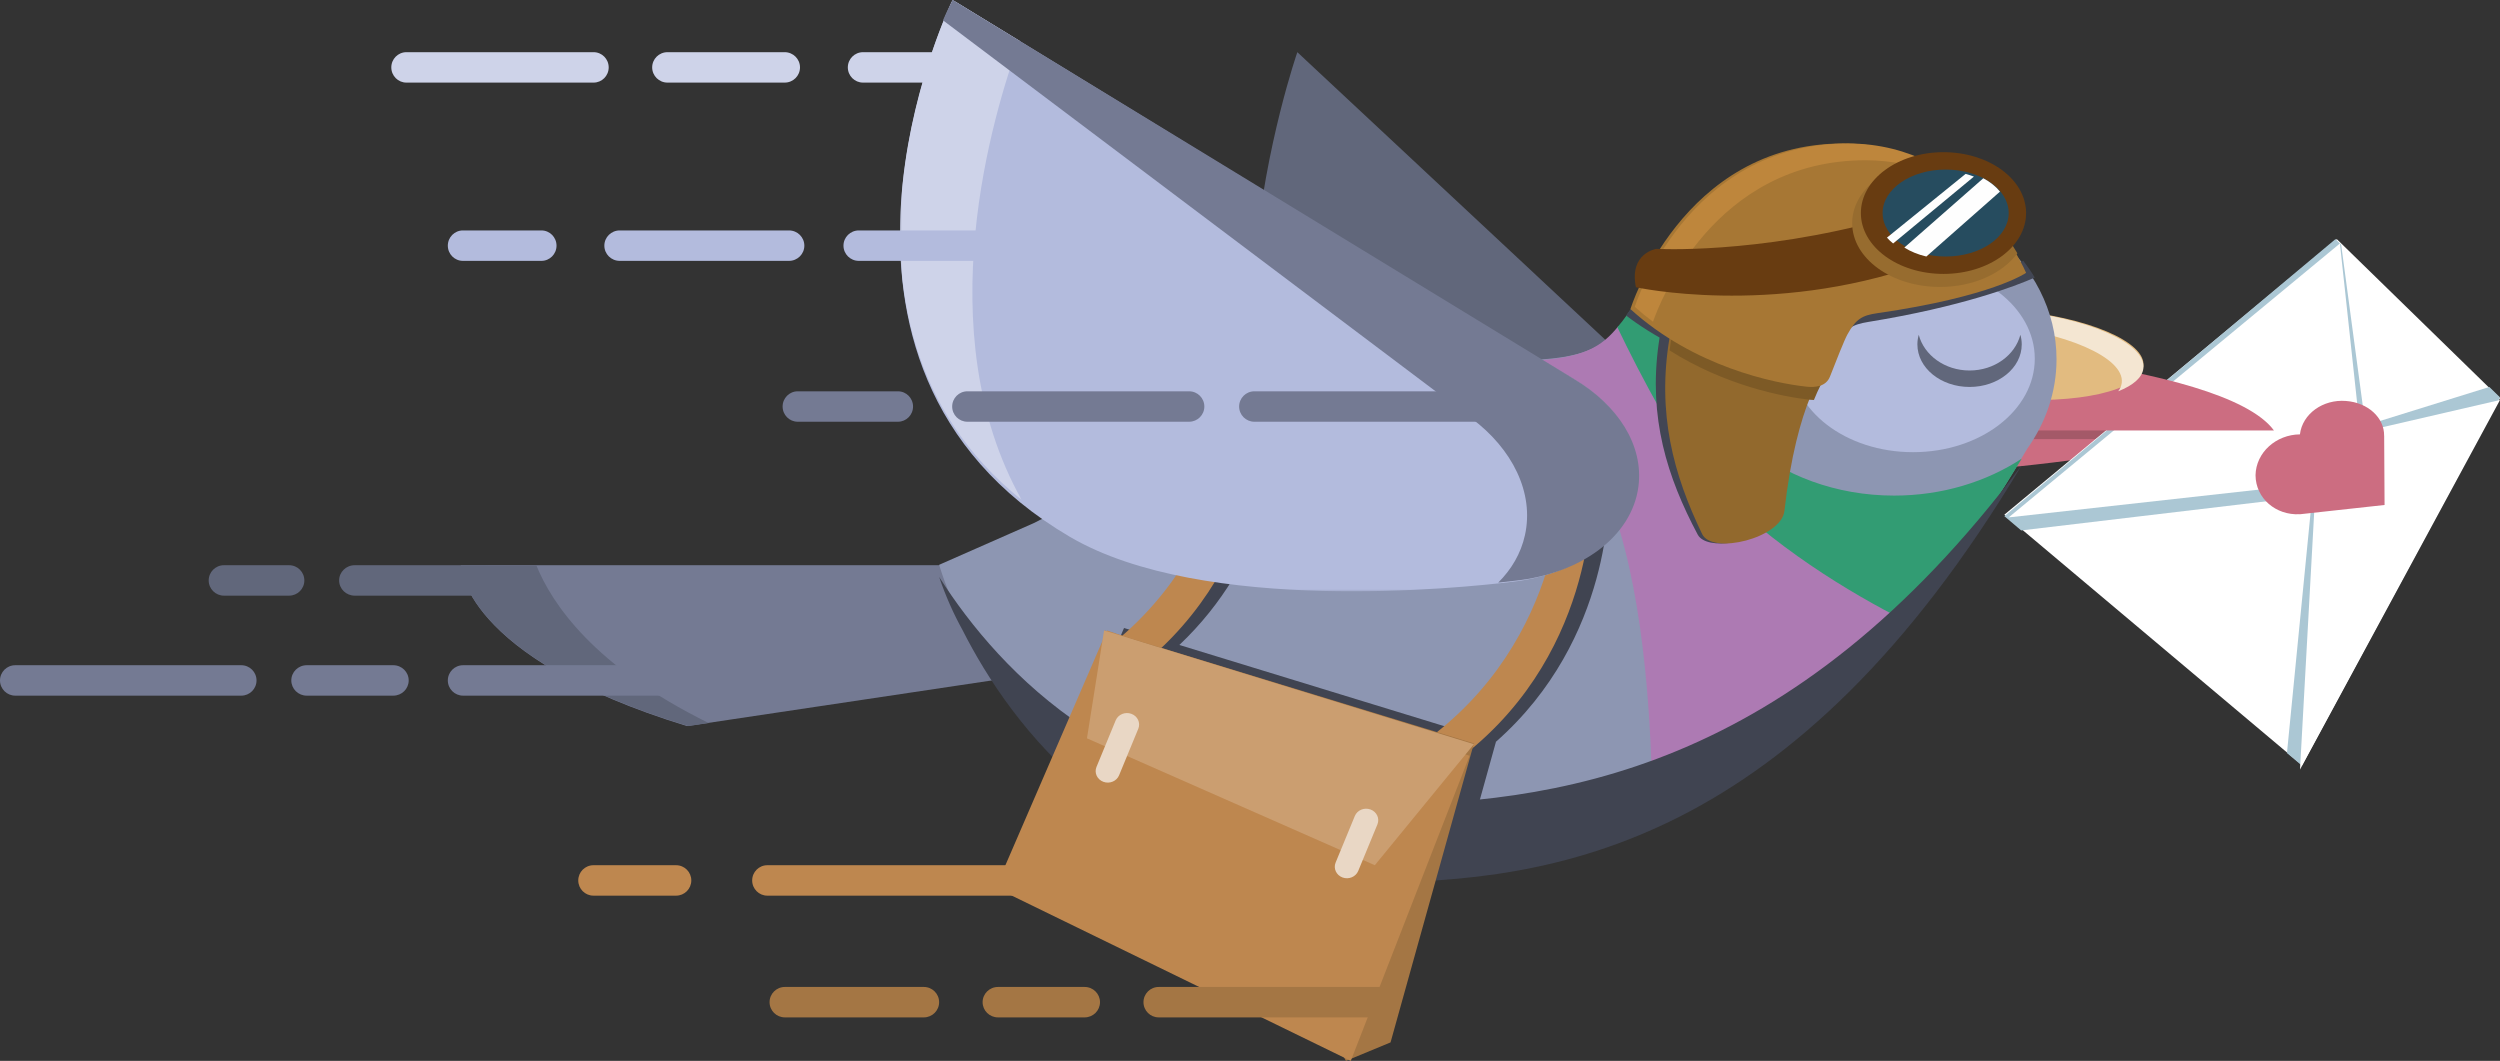 <?xml version="1.0" encoding="UTF-8"?>
<svg width="575px" height="244px" viewBox="0 0 575 244" version="1.1" xmlns="http://www.w3.org/2000/svg" xmlns:xlink="http://www.w3.org/1999/xlink">
    <rect x="0" y="0" width="575" height="244" fill="#333333" stroke="none"/>
    <title>bird</title>
    <defs>
        <polygon id="path-1" points="0 0 169 0 169 136 0 136"></polygon>
        <polygon id="path-3" points="0 0 28 0 28 115 0 115"></polygon>
    </defs>
    <g id="Page-1" stroke="none" stroke-width="1" fill="none" fill-rule="evenodd">
        <g id="index-desktop" transform="translate(-125, -323)">
            <g id="bird" transform="translate(125, 323)">
                <path d="M285.915,130 L106,130 C106,130 106,151.042 158,167 L314,143.641 L285.915,130 Z" id="Fill-1" fill="#747A93"></path>
                <path d="M123.352,130 L106,130 C106,130 106,151.042 158.274,167 L163,166.296 C136.644,153.322 126.931,138.881 123.352,130" id="Fill-3" fill="#61677B"></path>
                <path d="M391.747,115.678 C392.973,106.096 389.654,97.139 383.669,91.645 L383.663,91.639 C383.655,91.632 383.648,91.625 383.64,91.619 L298.387,12 C298.387,12 268.809,97.196 309.478,133.358 C327.947,149.78 365.894,140.663 372.941,138.782 C382.452,136.434 390.253,127.36 391.747,115.678" id="Fill-5" fill="#61677B"></path>
                <path d="M426,110 C426,110 500.156,107.306 512,96 L426,96 L426,110 Z" id="Fill-7" fill="#CC6D81"></path>
                <path d="M502.25,101 C506.697,99.544 510.128,97.886 512,96 L426,96 L426,101 L502.25,101 Z" id="Fill-9" fill="#A45968"></path>
                <polygon id="Fill-11" fill="#FFFFFF" points="461 118.378 529.491 176 575 91.604 537.466 55"></polygon>
                <polygon id="Fill-13" fill="#ABC7D4" points="526 173.201 529.33 176 575 91.395 572.541 89 533.068 101.282"></polygon>
                <polygon id="Fill-15" fill="#FFFFFF" points="529 177 575 92 533.155 101.685"></polygon>
                <polygon id="Fill-17" fill="#ABC7D4" points="538.472 56.301 537.152 55 461 118.715 464.868 122 546 112.358"></polygon>
                <polygon id="Fill-19" fill="#FFFFFF" points="538.181 56 462 119 544 109.892"></polygon>
                <path d="M437,79 C437,79 511.156,82.849 523,99 L437,99 L437,79 Z" id="Fill-21" fill="#CC6D81"></path>
                <path d="M492.977,84.23 C492.311,89.828 477.679,93.144 460.295,91.636 C442.911,90.128 429.358,84.368 430.024,78.77 C430.689,73.172 445.321,69.856 462.705,71.364 C480.089,72.871 493.641,78.631 492.977,84.23" id="Fill-23" fill="#E2BB80"></path>
                <path d="M462.298,71.378 C446.773,69.998 433.416,72.508 430,77.1 C436.022,74.716 446.11,73.682 457.329,74.679 C474.946,76.244 488.681,82.223 488.007,88.034 C487.926,88.724 487.645,89.381 487.184,90 C490.618,88.641 492.731,86.843 492.976,84.733 C493.65,78.922 479.915,72.943 462.298,71.378" id="Fill-25" fill="#F4E6D2"></path>
                <path d="M473,82.618 C473,60.185 451.144,42 424.182,42 C407.537,42 392.841,48.933 384.029,59.516 C384.005,59.544 383.981,59.57 383.957,59.598 C370.129,76.038 373.801,82.867 347.493,82.867 C347.487,82.867 347.482,82.867 347.476,82.867 C333.924,81.789 320.99,84.283 310.253,89.634 L310.249,89.631 L244.491,117.505 C242.115,118.247 239.855,119.193 237.746,120.325 L237.746,120.325 L216,129.906 C216,129.906 216.03,130.006 216.09,130.194 C217.717,135.457 219.81,140.224 222.24,144.537 C232.981,165.347 259.119,201 312.125,201 C312.761,201 313.394,200.995 314.024,200.986 L314.024,200.987 C358.283,200.987 413.609,192.441 466.255,103.228 L466.255,103.228 C470.54,97.186 473,90.141 473,82.618" id="Fill-27" fill="#8D96B2"></path>
                <path d="M443,136.97 L398,105.123 L372.233,75 C368.393,79.79 364.177,82.296 353,82.902 C358.75,90.24 366.897,103.054 372.528,122 C379.043,143.917 380.052,172.803 380.033,189 C400.556,179.81 421.835,163.992 443,136.97" id="Fill-29" fill="#AD7AB3"></path>
                <path d="M435.641,113.987 C408.927,113.987 387.272,95.451 387.272,72.585 C387.272,63.82 390.457,55.693 395.885,49 C391.252,51.753 387.215,55.159 383.974,59.06 C383.95,59.089 383.926,59.115 383.902,59.143 C377.963,66.221 375.241,71.526 372,75.281 C377.29,86.291 386.221,103.523 393.628,111.118 C407.785,125.631 425.01,136.143 438.611,143 C447.436,132.478 456.252,120.084 465,105.486 C456.859,110.818 446.682,113.987 435.641,113.987" id="Fill-31" fill="#329C73"></path>
                <path d="M468,82.5 C468,70.626 455.464,61 440,61 C424.536,61 412,70.626 412,82.5 C412,94.374 424.536,104 440,104 C455.464,104 468,94.374 468,82.5" id="Fill-33" fill="#B3BBDD"></path>
                <path d="M453,85.214 C447.307,85.214 442.542,81.706 441.312,77 C441.11,77.711 441,78.451 441,79.213 C441,84.618 446.373,89 453,89 C459.627,89 465,84.618 465,79.213 C465,78.451 464.89,77.711 464.688,77 C463.458,81.706 458.694,85.214 453,85.214" id="Fill-35" fill="#61677B"></path>
                <path d="M311.396,185.152 C259.145,185.152 230.288,155.159 216,132.691 C217.51,137.141 219.341,141.232 221.418,144.985 C232.256,166.367 258.628,203 312.11,203 C312.753,203 313.391,202.995 314.027,202.986 C357.948,202.987 412.671,194.492 465,107 C411.946,177.737 357.772,185.138 313.515,185.138 C312.812,185.147 312.106,185.152 311.396,185.152 Z" id="Fill-37" fill="#404451"></path>
                <path d="M335.613,201.036 L344.058,170.659 L344.021,170.648 C371.094,146.836 369.994,113.612 369.994,113.612 L363.408,108.64 C363.408,108.64 364.578,143.935 334.864,167.841 L271.257,148.342 C291.741,128.941 294.711,104.238 295.118,96 L287.64,99.202 C285.695,111.066 279.828,130.311 262.238,145.578 L258.526,144.439 L245,176.07 C259.87,190.142 281.417,202 311.811,202 C312.447,202 313.079,201.995 313.708,201.986 L313.708,201.987 C320.748,201.987 328.068,201.767 335.613,201.036" id="Fill-39" fill="#404451"></path>
                <path d="M359.374,109 C359.374,109 360.646,147.167 327,171.024 L333.619,176 C367.265,152.143 365.994,113.976 365.994,113.976 L359.374,109 Z" id="Fill-41" fill="#BE874F"></path>
                <path d="M284.374,89 C284.374,89 285.646,127.167 252,151.024 L258.62,156 C292.265,132.143 290.994,93.976 290.994,93.976 L284.374,89 Z" id="Fill-43" fill="#BE874F"></path>
                <polygon id="Fill-45" fill="#A47644" points="309.574 244 319.826 239.753 339 170.981 254 145"></polygon>
                <polygon id="Fill-47" fill="#BE874F" points="254.609 145 338 173.831 310.68 244 229 204.183"></polygon>
                <polygon id="Fill-49" fill="#CB9E70" points="339 171.165 316.209 199 250 169.815 253.94 145"></polygon>
                <path d="M257.391,178.317 C256.83,179.678 255.212,180.35 253.775,179.818 C252.34,179.286 251.631,177.752 252.192,176.392 L256.609,165.683 C257.17,164.322 258.789,163.65 260.224,164.182 C261.66,164.713 262.369,166.247 261.808,167.608 L257.391,178.317 Z" id="Fill-51" fill="#E9D7C5"></path>
                <path d="M312.391,200.317 C311.83,201.678 310.211,202.35 308.776,201.818 C307.34,201.286 306.631,199.752 307.192,198.392 L311.609,187.683 C312.17,186.322 313.789,185.65 315.225,186.182 C316.66,186.714 317.369,188.248 316.808,189.608 L312.391,200.317 Z" id="Fill-53" fill="#E9D7C5"></path>
                <g id="Group-57" transform="translate(207, 0)">
                    <mask id="mask-2" fill="white">
                        <use xlink:href="#path-1"></use>
                    </mask>
                    <g id="Clip-56"></g>
                    <path d="M168.842,111.944 C170.065,102.359 164.09,93.053 154.132,87.04 L154.121,87.034 C154.108,87.027 154.097,87.019 154.085,87.012 L12.115,-0 C12.115,-0 -28.525,83.794 39.062,123.463 C69.755,141.479 129.542,135.193 140.632,133.836 C155.613,132.198 167.352,123.632 168.842,111.944" id="Fill-55" fill="#B3BBDD" mask="url(#mask-2)"></path>
                </g>
                <path d="M372,96 C369.433,92.604 365.922,89.557 361.698,87.08 L361.687,87.074 C361.674,87.067 361.662,87.059 361.65,87.052 L333,70 L372,96 Z" id="Fill-58" fill="#C3C8E4"></path>
                <g id="Group-62" transform="translate(207, 0)">
                    <mask id="mask-4" fill="white">
                        <use xlink:href="#path-3"></use>
                    </mask>
                    <g id="Clip-61"></g>
                    <path d="M27.519,9.403 L12.089,-7.77129944e-05 C12.089,-7.77129944e-05 -23.755,73.49 28,115 C6.203,76.232 21.405,26.059 27.519,9.403" id="Fill-60" fill="#CED3E9" mask="url(#mask-4)"></path>
                </g>
                <g id="Group-65" transform="translate(216.887, 0)" fill="#747A93">
                    <path d="M145.192,87.202 C145.18,87.195 145.168,87.188 145.156,87.18 L2.229,0 C2.229,0 1.012,2.249 0,4.674 L121.53,96.194 C121.541,96.203 121.552,96.211 121.564,96.22 L121.574,96.228 C130.946,103.242 136.01,113.317 133.851,123.085 C132.924,127.275 130.765,130.961 127.698,134 C129.356,133.827 130.696,133.674 131.665,133.557 C146.689,131.934 158.461,123.45 159.955,111.874 C161.181,102.38 155.189,93.163 145.203,87.209 L145.192,87.202 Z" id="Fill-63"></path>
                </g>
                <g id="Group-70" transform="translate(374, 60)" fill="#424654">
                    <path d="M7.489,19.065 C5.121,36.059 9.422,49.706 16.466,62.948 C17.499,64.887 20.872,65.34 24.555,64.772 C20.794,60.978 13.057,49.044 12.571,14.849 L3.03,8.2 C1.932,9.804 0.954,11.259 0,12.57 C0.023,12.588 0.046,12.607 0.069,12.624 C0.072,12.626 0.075,12.629 0.077,12.631 C0.413,12.885 0.75,13.133 1.087,13.38 C1.166,13.437 1.245,13.494 1.324,13.551 C1.659,13.793 1.995,14.032 2.332,14.267 C2.333,14.267 2.334,14.268 2.335,14.269 C4.102,15.495 5.897,16.616 7.7,17.639 L7.7,17.639 C7.624,18.117 7.554,18.592 7.489,19.065" id="Fill-66"></path>
                    <path d="M94,3.84 C93.202,2.518 92.322,1.235 91.363,0 C83.156,3.694 67.694,9.023 43.967,10.905 C43.967,10.905 41.042,18.296 47.084,22.515 C47.701,20.989 48.241,19.724 48.556,19.145 C50.521,15.534 51.983,14.649 55.698,14.046 C77.195,10.556 89.52,5.81 94,3.84" id="Fill-68"></path>
                </g>
                <path d="M420,84.595 C420,84.595 413.298,91.968 410.417,117.506 C409.713,123.753 393.82,127.657 391.504,122.853 C384.897,109.152 381.039,95.079 384.023,77.528 C384.453,74.999 387.505,60.69 401.143,61.005 C414.782,61.321 420,84.595 420,84.595" id="Fill-71" fill="#92692D"></path>
                <path d="M401.828,61.005 C387.962,60.685 384.859,75.212 384.422,77.778 C384.261,78.727 384.122,79.663 384,80.592 C396.721,88.652 410.077,91.284 416.265,91.94 C416.564,91.971 416.879,91.994 417.201,92 C419.282,86.841 421,84.953 421,84.953 C421,84.953 415.695,61.326 401.828,61.005" id="Fill-73" fill="#7D5A26"></path>
                <path d="M375,71.095 C375,71.095 386.727,33 423.909,33 C453.527,33 466,62.756 466,62.756 C466,62.756 458.207,68.234 431.788,72.031 C428.255,72.539 426.85,73.384 424.902,76.933 C424.178,78.251 422.219,83.215 420.903,86.595 C419.984,88.955 417.443,89.141 415.545,88.939 C407.995,88.138 389.605,84.35 375,71.095" id="Fill-75" fill="#A77734"></path>
                <path d="M429.074,36.857 C441.098,36.857 450.303,41.671 457,47.399 C450.156,40.154 439.689,33 425.03,33 C387.756,33 376,70.576 376,70.576 C377.367,71.797 378.768,72.937 380.19,74 C381.636,69.825 394.161,36.857 429.074,36.857" id="Fill-77" fill="#BE863C"></path>
                <path d="M433.303,50.466 C403.824,58.536 380.954,57.241 380.954,57.241 C380.954,57.241 374.66,58.198 376.261,66.068 C376.261,66.068 407.153,72.868 441.376,60.953 C441.376,60.953 444.177,56.748 442.422,53.754 C440.666,50.76 438.134,49.143 433.303,50.466" id="Fill-79" fill="#683C11"></path>
                <path d="M441.802,37 C432.761,38.458 426,44.318 426,51.325 C426,59.43 435.043,66 446.198,66 C453.899,66 460.593,62.869 464,58.263 C460.584,52.427 453.409,42.482 441.802,37" id="Fill-81" fill="#976C2F"></path>
                <path d="M466,49 C466,41.268 457.493,35 447,35 C436.506,35 428,41.268 428,49 C428,56.732 436.506,63 447,63 C457.493,63 466,56.732 466,49" id="Fill-83" fill="#683C11"></path>
                <path d="M462,49 C462,43.477 455.508,39 447.5,39 C439.492,39 433,43.477 433,49 C433,54.523 439.492,59 447.5,59 C455.508,59 462,54.523 462,49" id="Fill-85" fill="#264C5F"></path>
                <path d="M452.085,40 L434,54.655 C434.419,55.13 434.895,55.579 435.419,56 L454,40.616 C453.387,40.381 452.748,40.175 452.085,40" id="Fill-87" fill="#FEFEFE"></path>
                <path d="M443.059,59 L460,44.069 C459.02,42.872 457.712,41.826 456.16,41 L438,56.944 C439.456,57.856 441.172,58.563 443.059,59" id="Fill-89" fill="#FEFEFE"></path>
                <path d="M115,133.5 C115,135.433 113.398,137 111.422,137 L81.578,137 C79.602,137 78,135.433 78,133.5 C78,131.567 79.602,130 81.578,130 L111.422,130 C113.398,130 115,131.567 115,133.5" id="Fill-91" fill="#61677B"></path>
                <path d="M48,133.5 C48,135.433 49.569,137 51.503,137 L66.496,137 C68.431,137 70,135.433 70,133.5 C70,131.567 68.431,130 66.496,130 L51.503,130 C49.569,130 48,131.567 48,133.5" id="Fill-93" fill="#61677B"></path>
                <path d="M103,156.5 C103,158.433 104.569,160 106.506,160 L153.494,160 C155.43,160 157,158.433 157,156.5 C157,154.567 155.43,153 153.494,153 L106.506,153 C104.569,153 103,154.567 103,156.5" id="Fill-95" fill="#747A93"></path>
                <path d="M0,156.5 C0,158.433 1.57,160 3.506,160 L55.494,160 C57.43,160 59,158.433 59,156.5 C59,154.567 57.43,153 55.494,153 L3.506,153 C1.57,153 0,154.567 0,156.5" id="Fill-97" fill="#747A93"></path>
                <path d="M94,156.5 C94,158.433 92.413,160 90.454,160 L70.546,160 C68.588,160 67,158.433 67,156.5 C67,154.567 68.588,153 70.546,153 L90.454,153 C92.413,153 94,154.567 94,156.5" id="Fill-99" fill="#747A93"></path>
                <path d="M173,202.5 C173,204.433 174.558,206 176.481,206 L241.519,206 C243.442,206 245,204.433 245,202.5 C245,200.567 243.442,199 241.519,199 L176.481,199 C174.558,199 173,200.567 173,202.5" id="Fill-101" fill="#BE874F"></path>
                <path d="M133,202.5 C133,204.433 134.564,206 136.494,206 L155.506,206 C157.436,206 159,204.433 159,202.5 C159,200.567 157.436,199 155.506,199 L136.494,199 C134.564,199 133,200.567 133,202.5" id="Fill-103" fill="#BE874F"></path>
                <path d="M321,230.5 C321,232.433 319.432,234 317.497,234 L266.503,234 C264.568,234 263,232.433 263,230.5 C263,228.567 264.568,227 266.503,227 L317.497,227 C319.432,227 321,228.567 321,230.5" id="Fill-105" fill="#A47644"></path>
                <path d="M177,230.5 C177,232.433 178.576,234 180.52,234 L212.481,234 C214.425,234 216,232.433 216,230.5 C216,228.567 214.425,227 212.481,227 L180.52,227 C178.576,227 177,228.567 177,230.5" id="Fill-107" fill="#A47644"></path>
                <path d="M253,230.5 C253,232.433 251.418,234 249.466,234 L229.535,234 C227.583,234 226,232.433 226,230.5 C226,228.567 227.583,227 229.535,227 L249.466,227 C251.418,227 253,228.567 253,230.5" id="Fill-109" fill="#A47644"></path>
                <path d="M222,15.5 C222,17.433 220.434,19 218.503,19 L198.497,19 C196.566,19 195,17.433 195,15.5 C195,13.567 196.566,12 198.497,12 L218.503,12 C220.434,12 222,13.567 222,15.5" id="Fill-111" fill="#CED3E9"></path>
                <path d="M150,15.5 C150,17.433 151.578,19 153.525,19 L180.474,19 C182.422,19 184,17.433 184,15.5 C184,13.567 182.422,12 180.474,12 L153.525,12 C151.578,12 150,13.567 150,15.5" id="Fill-113" fill="#CED3E9"></path>
                <path d="M90,15.5 C90,17.433 91.557,19 93.478,19 L136.523,19 C138.443,19 140,17.433 140,15.5 C140,13.567 138.443,12 136.523,12 L93.478,12 C91.557,12 90,13.567 90,15.5" id="Fill-115" fill="#CED3E9"></path>
                <path d="M229,56.5 C229,58.433 227.424,60 225.48,60 L197.52,60 C195.576,60 194,58.433 194,56.5 C194,54.567 195.576,53 197.52,53 L225.48,53 C227.424,53 229,54.567 229,56.5" id="Fill-117" fill="#B3BBDD"></path>
                <path d="M139,56.5 C139,58.433 140.58,60 142.53,60 L181.47,60 C183.42,60 185,58.433 185,56.5 C185,54.567 183.42,53 181.47,53 L142.53,53 C140.58,53 139,54.567 139,56.5" id="Fill-119" fill="#B3BBDD"></path>
                <path d="M103,56.5 C103,58.433 104.553,60 106.47,60 L124.531,60 C126.447,60 128,58.433 128,56.5 C128,54.567 126.447,53 124.531,53 L106.47,53 C104.553,53 103,54.567 103,56.5" id="Fill-121" fill="#B3BBDD"></path>
                <path d="M343,93.5 C343,95.433 341.432,97 339.497,97 L288.503,97 C286.568,97 285,95.433 285,93.5 C285,91.567 286.568,90 288.503,90 L339.497,90 C341.432,90 343,91.567 343,93.5" id="Fill-123" fill="#747A93"></path>
                <path d="M277,93.5 C277,95.433 275.432,97 273.497,97 L222.503,97 C220.568,97 219,95.433 219,93.5 C219,91.567 220.568,90 222.503,90 L273.497,90 C275.432,90 277,91.567 277,93.5" id="Fill-125" fill="#747A93"></path>
                <path d="M180,93.5 C180,95.433 181.556,97 183.475,97 L206.525,97 C208.445,97 210,95.433 210,93.5 C210,91.567 208.445,90 206.525,90 L183.475,90 C181.556,90 180,91.567 180,93.5" id="Fill-127" fill="#747A93"></path>
                <path d="M538.871,91.947 C543.998,92.056 547.917,95.368 548.065,99.488 L548.075,99.487 L549,115.373 L529.622,118.53 L529.621,118.519 C524.134,119.093 519.323,115.389 519.005,110.102 C518.827,104.844 523.24,100.517 528.708,100.175 C529.035,95.408 533.601,91.806 538.871,91.947 Z" id="Path" fill="#CC6D81" fill-rule="nonzero" transform="translate(534, 105.261) rotate(3) translate(-534, -105.261) "></path>
            </g>
        </g>
    </g>
</svg>